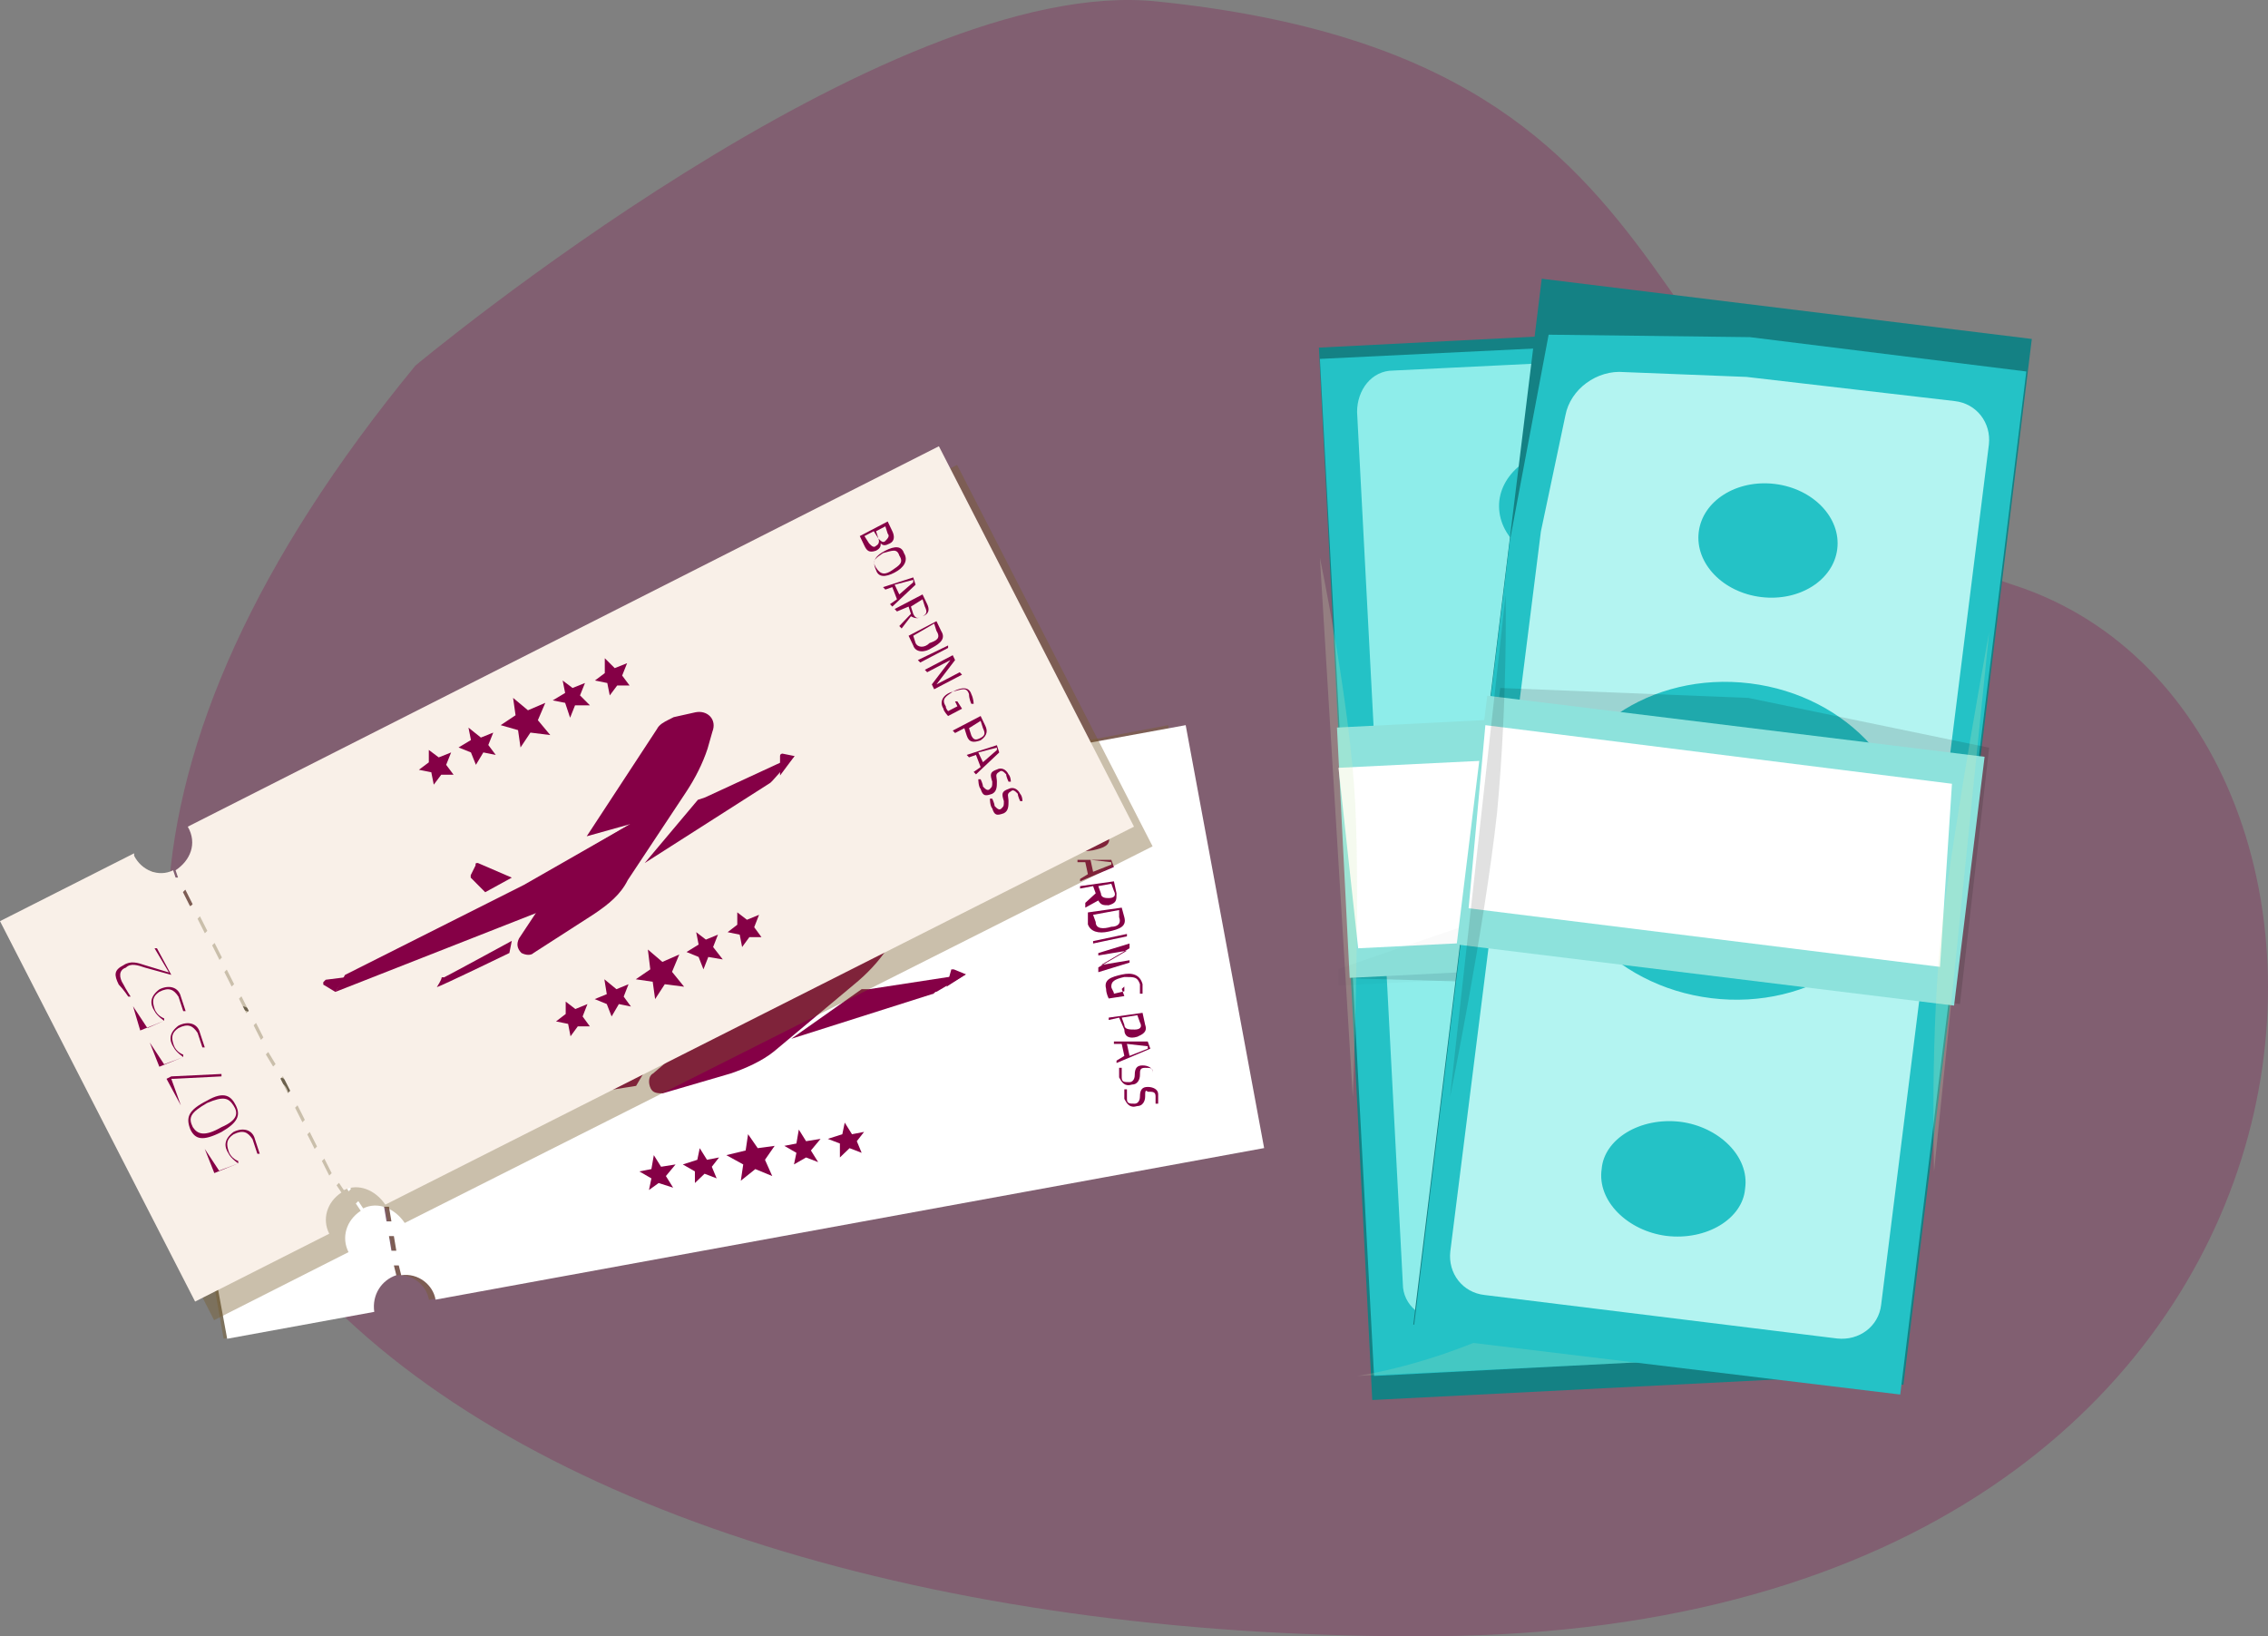 <?xml version="1.0" encoding="UTF-8"?>
<svg width="122px" height="88px" viewBox="0 0 122 88" version="1.1" xmlns="http://www.w3.org/2000/svg" xmlns:xlink="http://www.w3.org/1999/xlink">
    <rect x="0" y="0" width="122" height="88" fill="#808080" stroke="none"/>
    <title>C0C54383-23C6-4323-9E85-37EF9C8F1157</title>
    <g id="HOMEPAGE" stroke="none" stroke-width="1" fill="none" fill-rule="evenodd">
        <g id="Diabetes-V3" transform="translate(-589, -1380)" fill-rule="nonzero">
            <g id="travel" transform="translate(589, 1380)">
                <path d="M22.345,19.664 C22.345,19.664 47.7,-1.493 62.283,0.084 C94.206,3.369 85.929,24.132 108.394,31.49 C130.859,38.849 128.757,87.601 77.259,87.996 C25.761,88.39 -12.337,61.846 22.345,19.664 Z" id="Path" fill="#850046" opacity="0.26"></path>
                <polygon id="Path" fill="#1D3306" opacity="0.15" points="97.737 20 72 36.605 72 40.238 89.465 44 98 24.541"></polygon>
                <polygon id="Rectangle" fill="#148184" transform="translate(85.644, 46.321) rotate(-92.905) translate(-85.644, -46.321) " points="57.308 33.04 113.979 33.041 113.98 59.603 57.308 59.602"></polygon>
                <polygon id="Path" fill="#24C2C6" points="97.881 18 100 60.456 99.868 71.526 89.009 73.219 73.913 74 71 19.302"></polygon>
                <path d="M96.057,20.977 L98,60.262 L97.741,66.679 C97.741,68.119 96.575,69.429 95.15,69.56 L88.803,70.345 L77.663,71 C76.497,71 75.461,70.214 75.461,69.036 L73,22.155 C73,20.977 73.777,19.929 74.943,19.929 L93.725,19.012 C94.891,18.882 95.927,19.798 96.057,20.977 Z" id="Path" fill="#8EEDEA"></path>
                <g id="Group" opacity="0.81" transform="translate(75, 37)">
                    <path d="M0.919,9.257 C1.181,13.886 5.775,17.357 11.156,17.1 C16.538,16.843 20.869,12.857 20.606,8.357 C20.344,3.857 15.75,0.257 10.369,0.514 C4.856,0.771 0.656,4.757 0.919,9.257 Z" id="Path" fill="#819C61"></path>
                    <ellipse id="Oval" fill="#8BA868" transform="translate(10.759, 8.741) rotate(-2.904) translate(-10.759, -8.741) " cx="10.759" cy="8.741" rx="8.924" ry="7.457"></ellipse>
                </g>
                <g id="Group" opacity="0.81" transform="translate(83, 59)">
                    <path d="M0.029,3.78 C0.157,5.6 1.957,7 4.143,6.86 C6.329,6.72 8,5.18 7.871,3.36 C7.743,1.54 5.943,0.14 3.757,0.28 C1.571,0.42 -0.1,1.96 0.029,3.78 Z" id="Path" fill="#8BA868"></path>
                    <path d="M1.186,3.78 C1.186,5.04 2.6,6.02 4.143,6.02 C5.686,5.88 6.843,4.76 6.843,3.5 C6.843,2.24 5.429,1.26 3.886,1.26 C2.214,1.4 1.057,2.52 1.186,3.78 Z" id="Path" fill="#819C61"></path>
                </g>
                <g id="Group" transform="translate(80, 24)" fill="#24C2C6">
                    <path d="M0.643,3.4 C0.771,5.133 2.571,6.467 4.757,6.333 C6.943,6.2 8.614,4.733 8.486,3 C8.357,1.267 6.557,-0.067 4.371,0.067 C2.186,0.2 0.514,1.667 0.643,3.4 Z" id="Path"></path>
                    <path d="M1.671,3.4 C1.671,4.6 3.086,5.533 4.629,5.533 C6.171,5.4 7.329,4.333 7.329,3.133 C7.329,1.933 5.914,1 4.371,1 C2.829,1 1.671,2.067 1.671,3.4 Z" id="Path"></path>
                </g>
                <g id="Group" transform="translate(76, 22)" fill="#24C2C6">
                    <polygon id="Rectangle" transform="translate(2.996, 39.736) rotate(177.096) translate(-2.996, -39.736) " points="2.994 33.78 2.994 33.78 2.999 45.692 2.999 45.692"></polygon>
                    <polygon id="Rectangle" transform="translate(16.941, 5.314) rotate(177.095) translate(-16.941, -5.314) " points="16.939 1.013 16.939 1.013 16.942 9.616 16.942 9.616"></polygon>
                    <polygon id="Rectangle" transform="translate(1.694, 5.729) rotate(177.101) translate(-1.694, -5.729) " points="1.692 1.427 1.692 1.427 1.696 10.03 1.696 10.03"></polygon>
                    <polygon id="Rectangle" transform="translate(18.378, 43.847) rotate(177.099) translate(-18.378, -43.847) " points="18.378 42.788 18.378 42.788 18.379 44.905 18.379 44.905"></polygon>
                </g>
                <path d="M97.207,18 L100,72.698 L73,74 C73,74 92.552,71.395 94.414,53.163 C96.409,34.93 97.207,18 97.207,18 Z" id="Path" fill="#D3E8B9" opacity="0.18"></path>
                <polygon id="Path" fill="#000000" opacity="0.13" points="72.649 52.615 85.889 53 99 51.205 98.351 38 72 39.282"></polygon>
                <polygon id="Rectangle" fill="#8DE2DC" transform="translate(85.59, 45.184) rotate(177.095) translate(-85.59, -45.184) " points="72.244 38.444 98.937 38.443 98.937 51.924 72.244 51.924"></polygon>
                <polygon id="Path" fill="#FFFFFF" points="73.059 51 99 49.706 98.338 40 72 41.294"></polygon>
                <path d="M72.77,59 C72.77,59 73.179,48.902 72.906,43.335 C72.634,37.768 71,30 71,30 L72.77,59 Z" id="Path" fill="#D3E8B9" opacity="0.23"></path>
                <polygon id="Path" fill="#000000" opacity="0.02" points="98.601 43 72 52.114 72 53 84.901 52.367 85.567 52.367 99 51.608"></polygon>
                <path d="M100,57 C100,57 98.679,51.427 98.184,44.924 C97.689,38.422 98.349,29 98.349,29 L100,57 Z" id="Path" fill="#000000" opacity="0.12"></path>
                <polygon id="Rectangle" fill="#148184" transform="translate(92.66, 44.733) rotate(97.002) translate(-92.66, -44.733) " points="64.326 31.453 120.995 31.451 120.994 58.013 64.325 58.014"></polygon>
                <polygon id="Path" fill="#24C2C6" points="76 71.833 81.217 29.083 83.304 18 94.13 18.132 109 19.979 102.217 75"></polygon>
                <path d="M78.014,67.308 L82.887,28.587 L84.204,22.35 C84.467,20.921 85.916,19.881 87.364,20.011 L93.949,20.271 L105.142,21.57 C106.327,21.7 107.117,22.74 106.986,23.909 L101.191,70.167 C101.06,71.336 100.006,72.116 98.821,71.986 L79.858,69.647 C78.673,69.517 77.883,68.478 78.014,67.308 Z" id="Path" fill="#B3F4F1"></path>
                <g id="Group" transform="translate(82, 35)" fill="#24C2C6">
                    <ellipse id="Oval" transform="translate(11.094, 10.218) rotate(-82.998) translate(-11.094, -10.218) " cx="11.094" cy="10.218" rx="8.529" ry="9.71"></ellipse>
                    <path d="M19.8,11.333 C20.318,7.067 16.824,3.067 12.035,2.533 C7.247,1.867 2.847,4.933 2.329,9.2 C1.812,13.467 5.306,17.467 10.094,18 C15.012,18.533 19.282,15.6 19.8,11.333 Z" id="Path"></path>
                </g>
                <g id="Group" transform="translate(91, 25)" fill="#24C2C6">
                    <ellipse id="Oval" transform="translate(4.104, 4.069) rotate(-82.998) translate(-4.104, -4.069) " cx="4.104" cy="4.069" rx="3.064" ry="3.754"></ellipse>
                    <path d="M6.875,4.4 C7,3.2 5.875,2 4.375,1.867 C2.875,1.733 1.5,2.533 1.375,3.733 C1.25,4.933 2.375,6.133 3.875,6.267 C5.375,6.4 6.75,5.6 6.875,4.4 Z" id="Path"></path>
                </g>
                <g id="Group" transform="translate(86, 60)" fill="#24C2C6">
                    <path d="M7.871,3.933 C8.129,2.2 6.457,0.6 4.4,0.333 C2.214,0.067 0.286,1.267 0.157,2.867 C-0.1,4.6 1.571,6.2 3.629,6.467 C5.814,6.733 7.743,5.533 7.871,3.933 Z" id="Path"></path>
                    <path d="M6.843,3.8 C6.971,2.6 5.814,1.4 4.271,1.267 C2.729,1.133 1.314,1.933 1.186,3.133 C1.057,4.333 2.214,5.533 3.757,5.667 C5.3,5.8 6.714,5 6.843,3.8 Z" id="Path"></path>
                </g>
                <g id="Group" transform="translate(82, 22)" fill="#24C2C6">
                    <polygon id="Rectangle" transform="translate(20.187, 8.282) rotate(7.002) translate(-20.187, -8.282) " points="20.176 2.369 20.176 2.369 20.198 14.195 20.198 14.195"></polygon>
                    <polygon id="Rectangle" transform="translate(1.033, 39.485) rotate(7.002) translate(-1.033, -39.485) " points="1.025 35.214 1.025 35.214 1.041 43.755 1.041 43.755"></polygon>
                    <polygon id="Rectangle" transform="translate(15.595, 41.727) rotate(6.996) translate(-15.595, -41.727) " points="15.587 37.456 15.587 37.456 15.603 45.997 15.603 45.997"></polygon>
                    <polygon id="Rectangle" transform="translate(6.148, 1.575) rotate(7.002) translate(-6.148, -1.575) " points="6.146 0.524 6.146 0.524 6.15 2.626 6.15 2.626"></polygon>
                </g>
                <polygon id="Path" fill="#000000" opacity="0.13" points="107 40.213 94.047 37.535 80.701 37 79 50.654 105.43 54"></polygon>
                <polygon id="Rectangle" fill="#8DE2DC" transform="translate(92.557, 45.748) rotate(7.002) translate(-92.557, -45.748) " points="79.08 39.007 106.034 39.008 106.035 52.489 79.08 52.488"></polygon>
                <polygon id="Path" fill="#FFFFFF" points="105 42.152 79.901 39 79 48.848 104.356 52"></polygon>
                <path d="M107,34 C107,34 105.176,43.928 104.492,49.545 C103.809,55.162 104.036,63 104.036,63 L107,34 Z" id="Path" fill="#D3E8B9" opacity="0.23"></path>
                <path d="M80.991,32 C80.991,32 81.106,37.529 80.531,43.7 C79.84,50 78,59 78,59 L80.991,32 Z" id="Path" fill="#000000" opacity="0.12"></path>
                <path d="M19.046,47.25 C19.046,47.25 19.046,47.381 19.046,47.25 C19.176,48.167 18.656,49.083 17.877,49.214 L18.007,49.607 L17.747,49.607 L17.617,49.214 C16.707,49.345 15.927,48.69 15.797,47.905 C15.797,47.905 15.797,47.774 15.797,47.774 L8,49.214 L12.029,72 L19.826,70.56 C19.696,69.643 20.216,68.857 20.996,68.595 L20.866,68.071 L21.126,68.071 L21.256,68.595 C22.165,68.464 22.945,69.119 23.075,69.905 L67,61.786 L62.841,39 L19.046,47.25 Z M21.126,67.417 L20.866,67.417 L20.736,66.631 L20.996,66.631 L21.126,67.417 Z M20.866,65.714 L20.606,65.714 L20.476,64.929 L20.736,64.929 L20.866,65.714 Z M20.476,64.143 L20.216,64.143 L20.086,63.357 L20.346,63.357 L20.476,64.143 Z M20.216,62.571 L19.956,62.571 L19.826,61.786 L20.086,61.786 L20.216,62.571 Z M19.956,60.869 L19.696,60.869 L19.566,60.214 L19.826,60.214 L19.956,60.869 Z M19.696,59.298 L19.436,59.298 L19.306,58.512 L19.566,58.512 L19.696,59.298 Z M19.306,57.726 L19.046,57.726 L18.916,56.94 L19.176,56.94 L19.306,57.726 Z M19.046,56.155 L18.786,56.155 L18.656,55.369 L18.916,55.369 L19.046,56.155 Z M18.786,54.452 L18.526,54.452 L18.396,53.667 L18.656,53.667 L18.786,54.452 Z M18.526,52.881 L18.267,52.881 L18.137,52.095 L18.396,52.095 L18.526,52.881 Z M18.137,51.31 L17.877,51.31 L17.747,50.524 L18.007,50.524 L18.137,51.31 Z" id="Shape" fill="#785B28" opacity="0.39"></path>
                <path d="M19.209,47.151 C19.209,47.151 19.209,47.283 19.209,47.151 C19.341,48.072 18.813,48.992 18.022,49.124 L18.154,49.518 L17.89,49.518 L17.758,49.124 C16.835,49.255 16.044,48.598 15.912,47.809 C15.912,47.809 15.912,47.677 15.912,47.677 L8,49.124 L12.22,72 L20.132,70.554 C20,69.633 20.527,68.845 21.319,68.582 L21.187,68.056 L21.451,68.056 L21.582,68.582 C22.505,68.45 23.297,69.108 23.429,69.896 L68,61.745 L63.78,39 L19.209,47.151 Z M21.319,67.267 L21.055,67.267 L20.923,66.478 L21.187,66.478 L21.319,67.267 Z M21.055,65.689 L20.791,65.689 L20.659,64.9 L20.923,64.9 L21.055,65.689 Z M20.659,64.112 L20.396,64.112 L20.264,63.323 L20.527,63.323 L20.659,64.112 Z M20.396,62.534 L20.132,62.534 L20.132,61.745 L20.396,61.745 L20.396,62.534 Z M20.132,60.825 L19.868,60.825 L19.736,60.036 L20,60.036 L20.132,60.825 Z M19.868,59.247 L19.604,59.247 L19.473,58.458 L19.736,58.458 L19.868,59.247 Z M19.473,57.669 L19.209,57.669 L19.077,56.88 L19.341,56.88 L19.473,57.669 Z M19.209,55.96 L18.945,55.96 L18.813,55.171 L19.077,55.171 L19.209,55.96 Z M18.945,54.382 L18.681,54.382 L18.549,53.594 L18.813,53.594 L18.945,54.382 Z M18.681,52.805 L18.418,52.805 L18.286,52.016 L18.549,52.016 L18.681,52.805 Z M18.286,51.227 L18.022,51.227 L17.89,50.438 L18.154,50.438 L18.286,51.227 Z" id="Shape" fill="#FFFFFF"></path>
                <g id="Group" transform="translate(32, 46)" fill="#FB8044">
                    <polygon id="Path" points="6.11 0.625 6.63 1.375 7.54 1.25 7.02 2 7.41 2.875 6.5 2.5 5.72 3.125 5.85 2.25 4.94 1.75 5.85 1.5"></polygon>
                    <polygon id="Path" points="3.51 1.375 3.77 2 4.55 1.875 4.03 2.375 4.42 3 3.77 2.75 3.25 3.25 3.25 2.625 2.6 2.25 3.25 2"></polygon>
                    <polygon id="Path" points="1.04 1.875 1.43 2.375 2.21 2.25 1.69 2.875 1.95 3.5 1.3 3.25 0.78 3.625 0.78 3 0.26 2.625 0.91 2.5"></polygon>
                    <polygon id="Path" points="8.84 0.375 9.23 1 10.01 0.875 9.49 1.5 9.75 2.125 9.1 1.875 8.58 2.25 8.71 1.625 8.06 1.25 8.71 1.125"></polygon>
                    <polygon id="Path" points="11.31 0 11.7 0.625 12.35 0.5 11.96 1 12.22 1.625 11.57 1.375 11.05 1.875 11.05 1.125 10.4 0.875 11.05 0.625"></polygon>
                </g>
                <g id="Group" transform="translate(34, 60)" fill="#850046">
                    <polygon id="Path" points="6.24 1 6.76 1.75 7.67 1.625 7.15 2.375 7.54 3.25 6.63 2.875 5.85 3.5 5.98 2.625 5.07 2.125 6.11 1.875"></polygon>
                    <polygon id="Path" points="3.64 1.75 4.03 2.375 4.68 2.25 4.29 2.75 4.55 3.375 3.9 3.125 3.38 3.625 3.38 3 2.73 2.625 3.51 2.375"></polygon>
                    <polygon id="Path" points="1.17 2.125 1.56 2.75 2.34 2.625 1.82 3.25 2.21 3.875 1.43 3.625 0.91 4 1.04 3.375 0.39 3 1.04 2.875"></polygon>
                    <polygon id="Path" points="8.97 0.75 9.36 1.375 10.14 1.25 9.62 1.875 10.01 2.5 9.36 2.25 8.71 2.625 8.84 2 8.19 1.625 8.84 1.5"></polygon>
                    <polygon id="Path" points="11.44 0.375 11.83 1 12.48 0.875 12.09 1.375 12.35 2 11.7 1.75 11.18 2.25 11.18 1.5 10.53 1.25 11.31 1"></polygon>
                </g>
                <g id="Group" transform="translate(12, 53)" fill="#666666">
                    <path d="M2.125,11.582 L2.25,11.582 L2.5,12.855 L3.5,12.727 C3.5,12.727 3.25,12.473 3.125,12.091 C3,11.582 3.125,11.2 3.75,11.2 C4.375,11.073 4.625,11.327 4.75,11.836 C4.875,12.218 4.75,12.727 4.75,12.727 L4.625,12.727 C4.625,12.727 4.625,12.218 4.625,11.964 C4.5,11.582 4.25,11.327 3.75,11.455 C3.25,11.582 3.25,11.836 3.25,12.218 C3.375,12.6 3.625,12.855 3.625,12.855 L3.625,12.982 L2.375,13.109 L2.125,11.582 Z" id="Path"></path>
                    <path d="M3,9.164 C4,9.036 4.25,9.291 4.375,9.8 C4.5,10.309 4.25,10.691 3.25,10.945 C2.125,11.2 1.875,10.818 1.75,10.309 C1.625,9.673 1.875,9.418 3,9.164 Z M3.25,10.818 C4.125,10.691 4.375,10.309 4.25,9.927 C4.125,9.418 3.875,9.291 3,9.418 C2,9.545 1.75,9.927 1.875,10.436 C2,10.818 2.25,10.945 3.25,10.818 Z" id="Shape"></path>
                    <polygon id="Path" points="1.625 9.036 1.375 7.509 1.625 7.509 4.125 8.145 4.125 8.273 1.625 7.636 1.5 7.636 1.75 9.036"></polygon>
                    <path d="M1,5.345 L1.125,5.345 L1.375,6.618 L2.375,6.491 C2.375,6.491 2.125,6.236 2,5.855 C1.875,5.345 2,4.964 2.625,4.964 C3.25,4.836 3.5,5.091 3.625,5.6 C3.75,5.982 3.625,6.491 3.625,6.491 L3.5,6.491 C3.5,6.491 3.5,5.982 3.5,5.727 C3.375,5.345 3.125,5.091 2.625,5.218 C2.125,5.345 2.125,5.6 2.125,5.982 C2.25,6.364 2.5,6.618 2.5,6.618 L2.5,6.745 L1.25,6.873 L1,5.345 Z" id="Path"></path>
                    <path d="M0.625,3.309 L0.75,3.309 L1,4.582 L2,4.455 C2,4.455 1.75,4.2 1.625,3.818 C1.5,3.309 1.625,2.927 2.25,2.927 C2.875,2.8 3.125,3.055 3.25,3.564 C3.375,3.945 3.25,4.455 3.25,4.455 L3.125,4.455 C3.125,4.455 3.125,3.945 3.125,3.691 C3,3.309 2.75,3.055 2.25,3.182 C1.75,3.309 1.75,3.564 1.75,3.945 C1.875,4.327 2.125,4.582 2.125,4.582 L2.125,4.709 L0.875,4.836 L0.625,3.309 Z" id="Path"></path>
                    <path d="M3,2.418 L2.875,2.418 L1.75,1.655 C1.375,1.4 1.125,1.273 0.75,1.273 C0.375,1.4 0.25,1.655 0.375,2.036 C0.375,2.291 0.625,2.8 0.625,2.8 L0.5,2.8 C0.5,2.8 0.375,2.418 0.25,2.036 C0.125,1.527 0.25,1.145 0.75,1.145 C1.125,1.018 1.5,1.273 1.75,1.527 L2.75,2.291 L2.5,0.764 L2.625,0.764 L3,2.418 Z" id="Path"></path>
                </g>
                <g id="Group" transform="translate(24, 48)" fill="#850046">
                    <path d="M0.696,9.6 L0.174,9.067 C0.174,9.067 0.174,9.067 0.174,8.933 L0.304,8.8 C0.304,8.8 0.304,8.8 0.304,8.8 L1.348,8.933 L0.696,9.6" id="Path"></path>
                    <path d="M27.957,4.4 L27.304,4.133 C27.304,4.133 27.174,4.133 27.174,4.133 L26.913,5.067 L27.957,4.4 C28.087,4.533 28.087,4.533 27.957,4.4 Z" id="Path"></path>
                    <path d="M23.522,0.667 L22.348,0.667 L22.087,0.667 C21.826,0.667 21.435,0.8 21.304,0.933 L16.087,5.467 L18.565,5.6 L15.043,6.4 L11.13,9.733 C10.87,9.867 10.87,10.267 11,10.533 C11.13,10.8 11.391,10.8 11.652,10.8 L15.304,9.733 C16.087,9.467 17,9.067 17.652,8.533 L21.957,4.933 C22.609,4.4 23.261,3.733 23.783,2.933 L24.304,2.133 C24.565,1.333 24.174,0.667 23.522,0.667 Z" id="Path"></path>
                    <polygon id="Path" points="18.435 5.467 12.174 7.067 1.348 8.933 0.696 9.6 15.304 8.4"></polygon>
                    <path d="M22.348,5.2 L22.739,5.2 L27.957,4.4 C27.957,4.4 27.957,4.4 27.957,4.4 L26.391,5.333 C26.261,5.333 26.261,5.467 26.13,5.467 L18.565,7.867 L22.348,5.2 Z" id="Path"></path>
                    <path d="M10.609,9.733 C10.609,9.733 7.087,10.533 6.565,10.667 C6.565,10.667 6.565,10.667 6.435,10.667 C6.304,10.8 5.783,11.067 5.913,11.067 C6.043,11.067 10.217,10.4 10.217,10.4 L10.609,9.733 Z" id="Path"></path>
                    <path d="M11.652,6.533 L10.087,5.2 C10.087,5.2 9.957,5.2 9.826,5.2 L9.435,5.6 C9.435,5.6 9.435,5.733 9.435,5.733 L9.957,6.667 L11.652,6.533 Z" id="Path"></path>
                </g>
                <g id="Group" transform="translate(57, 43)" fill="#850046">
                    <path d="M2.22,0.543 C2.22,0.8 2.22,1.057 1.8,1.057 C1.52,1.057 1.38,1.057 1.38,0.929 C1.38,1.057 1.24,1.186 0.96,1.314 C0.54,1.443 0.4,1.186 0.4,0.929 L0.26,0.286 L2.08,0.029 L2.22,0.543 Z M1.24,0.286 L0.54,0.414 L0.68,0.8 C0.68,1.057 0.82,1.057 1.1,1.057 C1.38,1.057 1.38,0.8 1.38,0.671 L1.24,0.286 Z M1.94,0.157 L1.38,0.286 L1.52,0.671 C1.52,0.929 1.66,0.929 1.94,0.929 C2.08,0.929 2.22,0.8 2.22,0.543 L1.94,0.157 Z" id="Shape"></path>
                    <path d="M1.52,1.443 C2.08,1.314 2.5,1.443 2.64,1.957 C2.78,2.471 2.36,2.6 1.8,2.729 C1.1,2.857 0.82,2.729 0.68,2.214 C0.54,1.7 0.82,1.571 1.52,1.443 Z M1.66,2.471 C2.08,2.343 2.36,2.214 2.36,1.829 C2.36,1.571 2.08,1.571 1.52,1.571 C0.96,1.7 0.82,1.829 0.82,2.086 C0.96,2.6 1.24,2.6 1.66,2.471 Z" id="Shape"></path>
                    <path d="M2.78,3.243 L2.92,3.629 L1.1,4.4 L1.1,4.271 L1.52,4.014 L1.38,3.371 L0.96,3.371 L0.96,3.243 L2.78,3.243 Z M1.66,3.243 L1.8,3.886 L2.78,3.5 L2.78,3.371 L1.66,3.243 Z" id="Shape"></path>
                    <path d="M1.94,5.043 L1.8,4.657 L1.1,4.786 L1.1,4.657 L2.92,4.4 L3.06,5.043 C3.06,5.429 3.06,5.557 2.64,5.686 C2.36,5.686 2.22,5.686 2.08,5.429 L1.38,5.814 L1.38,5.557 L1.94,5.043 L1.94,5.043 Z M2.92,4.914 L2.78,4.529 L2.08,4.657 L2.22,5.043 C2.22,5.3 2.5,5.3 2.64,5.3 C2.92,5.3 3.06,5.171 2.92,4.914 Z" id="Shape"></path>
                    <path d="M1.52,6.071 L3.34,5.814 L3.48,6.329 C3.62,6.843 3.2,6.971 2.64,7.1 C2.08,7.229 1.66,7.1 1.52,6.714 L1.52,6.071 Z M3.2,6.329 L3.2,5.943 L1.8,6.2 L1.94,6.586 C1.94,6.971 2.36,6.971 2.78,6.843 C3.06,6.843 3.34,6.714 3.2,6.329 Z" id="Shape"></path>
                    <polygon id="Path" points="3.62 7.229 3.62 7.357 1.8 7.743 1.8 7.614"></polygon>
                    <polygon id="Path" points="3.76 7.743 3.76 8 2.22 8.9 2.22 8.9 3.76 8.643 3.76 8.771 2.08 9.286 2.08 9.029 3.62 8.129 3.62 8.129 2.08 8.386 2.08 8.257"></polygon>
                    <path d="M3.34,10.186 L3.48,10.571 L2.64,10.7 C2.64,10.7 2.5,10.443 2.5,10.186 C2.36,9.671 2.78,9.543 3.34,9.414 C3.9,9.286 4.32,9.414 4.46,9.929 C4.46,10.186 4.46,10.443 4.46,10.443 L4.32,10.443 C4.32,10.443 4.32,10.186 4.32,9.929 C4.18,9.543 4.04,9.543 3.48,9.543 C2.92,9.671 2.78,9.8 2.78,10.057 C2.78,10.186 2.92,10.314 2.92,10.443 L3.48,10.314 L3.48,10.057 L3.34,10.186 Z" id="Path"></path>
                    <path d="M3.2,11.729 L2.64,11.857 L2.64,11.729 L4.46,11.471 L4.6,12.114 C4.74,12.5 4.46,12.629 4.18,12.757 C3.76,12.886 3.48,12.757 3.48,12.371 L3.2,11.729 Z M3.48,12.114 C3.48,12.371 3.76,12.371 4.04,12.371 C4.32,12.371 4.46,12.243 4.32,11.986 L4.18,11.6 L3.34,11.729 L3.48,12.114 Z" id="Shape"></path>
                    <path d="M4.74,13.014 L4.88,13.4 L3.06,14.171 L3.06,14.043 L3.48,13.786 L3.34,13.143 L2.92,13.143 L2.92,13.014 L4.74,13.014 Z M3.62,13.143 L3.76,13.786 L4.74,13.4 L4.74,13.271 L3.62,13.143 Z" id="Shape"></path>
                    <path d="M5.02,15.071 C5.02,15.071 5.02,14.814 5.02,14.686 C5.02,14.429 4.88,14.429 4.6,14.429 C4.32,14.429 4.32,14.557 4.32,14.814 C4.32,15.071 4.18,15.329 3.9,15.329 C3.48,15.457 3.34,15.2 3.2,14.943 C3.2,14.814 3.2,14.429 3.2,14.429 L3.34,14.429 C3.34,14.429 3.34,14.686 3.34,14.943 C3.34,15.2 3.48,15.2 3.76,15.2 C3.9,15.2 4.04,15.071 4.04,14.814 C4.04,14.429 4.18,14.3 4.46,14.3 C4.74,14.3 5.02,14.429 5.02,14.686 C5.02,14.814 5.02,15.2 5.02,15.2 L5.02,15.071 Z" id="Path"></path>
                    <path d="M5.16,16.357 C5.16,16.357 5.16,16.1 5.16,15.971 C5.16,15.714 5.02,15.714 4.74,15.714 C4.6,15.586 4.6,15.714 4.6,15.971 C4.6,16.229 4.46,16.486 4.18,16.486 C3.76,16.614 3.62,16.357 3.48,16.1 C3.48,15.971 3.48,15.586 3.48,15.586 L3.62,15.586 C3.62,15.586 3.62,15.843 3.62,16.1 C3.62,16.357 3.76,16.357 4.04,16.357 C4.18,16.357 4.32,16.229 4.32,15.971 C4.32,15.586 4.46,15.457 4.74,15.457 C5.02,15.457 5.3,15.586 5.3,15.843 C5.3,15.971 5.3,16.357 5.3,16.357 L5.16,16.357 Z" id="Path"></path>
                </g>
                <path d="M11.123,45.256 C11.123,45.386 11.254,45.386 11.123,45.256 C11.649,46.17 11.254,47.085 10.466,47.608 L10.597,48 L10.466,48.131 L10.334,47.739 C9.545,48.131 8.625,47.739 8.231,46.955 C8.231,46.955 8.231,46.824 8.231,46.824 L1,50.483 L11.517,71 L18.748,67.341 C18.353,66.557 18.616,65.642 19.405,65.119 L19.142,64.727 L19.274,64.597 L19.537,64.989 C20.325,64.597 21.246,64.989 21.772,65.773 L62,45.517 L51.483,25 L11.123,45.256 Z M18.879,63.943 L18.748,64.074 L18.353,63.29 L18.485,63.159 L18.879,63.943 Z M18.222,62.506 L18.091,62.636 L17.696,61.852 L17.828,61.722 L18.222,62.506 Z M17.433,61.068 L17.302,61.068 L16.907,60.284 L17.039,60.153 L17.433,61.068 Z M16.644,59.631 L16.513,59.761 L16.119,58.977 L16.25,58.847 L16.644,59.631 Z M15.987,58.062 L15.856,58.193 L15.461,57.409 L15.593,57.278 L15.987,58.062 Z M15.198,56.625 L15.067,56.756 L14.672,56.102 L14.804,55.972 L15.198,56.625 Z M14.409,55.188 L14.278,55.318 L13.884,54.534 L14.015,54.403 L14.409,55.188 Z M13.752,53.75 L13.621,53.881 L13.226,53.097 L13.358,52.966 L13.752,53.75 Z M12.963,52.312 L12.832,52.443 L12.438,51.659 L12.569,51.528 L12.963,52.312 Z M12.175,50.875 L12.043,51.006 L11.649,50.222 L11.78,50.091 L12.175,50.875 Z M11.517,49.438 L11.386,49.568 L10.991,48.784 L11.123,48.653 L11.517,49.438 Z" id="Shape" fill="#785B28" opacity="0.39"></path>
                <path d="M10.101,44.459 C10.101,44.589 10.101,44.589 10.101,44.459 C10.626,45.371 10.232,46.283 9.445,46.805 L9.576,47.195 L9.445,47.195 L9.314,46.805 C8.527,47.195 7.609,46.805 7.215,46.023 C7.215,46.023 7.215,45.892 7.215,45.892 L0,49.541 L10.495,70 L17.71,66.351 C17.316,65.569 17.578,64.657 18.366,64.136 L18.103,63.745 L18.234,63.615 L18.497,64.006 C19.284,63.615 20.202,64.006 20.727,64.788 L61,44.459 L50.505,24 L10.101,44.459 Z M17.841,63.093 L17.71,63.224 L17.316,62.442 L17.447,62.312 L17.841,63.093 Z M17.054,61.66 L16.923,61.79 L16.529,61.008 L16.66,60.878 L17.054,61.66 Z M16.398,60.227 L16.267,60.357 L15.873,59.575 L16.004,59.445 L16.398,60.227 Z M15.611,58.663 L15.48,58.793 L15.086,58.011 L15.217,57.881 L15.611,58.663 Z M14.824,57.229 L14.692,57.36 L14.299,56.708 L14.43,56.578 L14.824,57.229 Z M14.168,55.796 L14.037,55.926 L13.643,55.144 L13.774,55.014 L14.168,55.796 Z M13.381,54.363 L13.249,54.493 L12.856,53.711 L12.987,53.581 L13.381,54.363 Z M12.594,52.929 L12.462,53.059 L12.069,52.278 L12.2,52.147 L12.594,52.929 Z M11.938,51.496 L11.806,51.626 L11.413,50.844 L11.544,50.714 L11.938,51.496 Z M11.151,50.062 L11.019,50.193 L10.626,49.411 L10.757,49.28 L11.151,50.062 Z M10.363,48.629 L10.232,48.759 L9.839,47.977 L9.97,47.847 L10.363,48.629 Z" id="Shape" fill="#F9F0E8"></path>
                <g id="Group" transform="translate(22, 35)" fill="#850046">
                    <polygon id="Path" points="5.6 2.533 6.4 3.2 7.333 2.8 6.933 3.733 7.6 4.533 6.533 4.4 6 5.2 5.867 4.267 4.933 4 5.733 3.467"></polygon>
                    <polygon id="Path" points="3.2 4.133 3.867 4.667 4.533 4.4 4.267 5.067 4.667 5.6 4 5.467 3.6 6.133 3.333 5.467 2.667 5.2 3.333 4.8"></polygon>
                    <polygon id="Path" points="1.067 5.333 1.6 5.733 2.267 5.467 2 6.133 2.4 6.667 1.733 6.667 1.333 7.2 1.2 6.533 0.533 6.4 1.067 6"></polygon>
                    <polygon id="Path" points="8.267 1.6 8.8 2 9.467 1.733 9.2 2.4 9.733 2.933 8.933 2.933 8.667 3.6 8.4 2.8 7.733 2.667 8.4 2.267"></polygon>
                    <polygon id="Path" points="10.533 0.4 11.067 0.933 11.733 0.667 11.467 1.333 11.867 1.867 11.2 1.867 10.8 2.4 10.667 1.733 10 1.6 10.533 1.2"></polygon>
                </g>
                <g id="Group" transform="translate(29, 49)" fill="#850046">
                    <polygon id="Path" points="5.85 2.067 6.63 2.733 7.54 2.333 7.15 3.267 7.8 4.067 6.76 3.933 6.24 4.733 6.11 3.8 5.2 3.667 5.98 3.133"></polygon>
                    <polygon id="Path" points="3.51 3.667 4.16 4.2 4.81 3.933 4.55 4.6 4.94 5.133 4.29 5 3.9 5.667 3.64 5 2.99 4.733 3.64 4.467"></polygon>
                    <polygon id="Path" points="1.43 4.867 1.95 5.267 2.6 5 2.34 5.667 2.73 6.2 2.08 6.2 1.69 6.733 1.56 6.067 0.91 5.933 1.43 5.533"></polygon>
                    <polygon id="Path" points="8.45 1.133 8.97 1.533 9.62 1.267 9.36 1.933 9.88 2.6 9.1 2.467 8.84 3.133 8.58 2.467 7.93 2.2 8.58 1.8"></polygon>
                    <polygon id="Path" points="10.66 0.067 11.18 0.467 11.83 0.2 11.57 0.867 11.96 1.4 11.31 1.4 10.92 1.933 10.79 1.267 10.14 1.133 10.66 0.733"></polygon>
                </g>
                <g id="Group" transform="translate(6, 51)" fill="#850046">
                    <path d="M5.014,10.79 L5.014,10.79 L5.786,11.96 L6.814,11.57 C6.814,11.57 6.429,11.31 6.3,11.05 C6.043,10.66 6.043,10.27 6.557,9.88 C7.071,9.62 7.586,9.75 7.714,10.27 C7.843,10.66 7.971,11.05 7.971,11.05 L7.843,11.05 C7.843,11.05 7.714,10.66 7.586,10.27 C7.329,9.88 7.071,9.75 6.557,10.01 C6.171,10.27 6.171,10.53 6.3,10.92 C6.429,11.31 6.814,11.44 6.814,11.44 L6.814,11.57 L5.529,12.09 L5.014,10.79 Z" id="Path"></path>
                    <path d="M5.143,8.19 C6.043,7.67 6.429,7.93 6.686,8.45 C6.943,8.97 6.814,9.36 5.914,9.88 C4.886,10.4 4.5,10.27 4.243,9.75 C3.986,9.1 4.114,8.71 5.143,8.19 Z M5.914,9.62 C6.814,9.23 6.814,8.84 6.557,8.45 C6.3,8.06 6.043,7.93 5.143,8.32 C4.243,8.84 4.114,9.1 4.371,9.62 C4.629,10.01 5.014,10.14 5.914,9.62 Z" id="Shape"></path>
                    <polygon id="Path" points="3.729 8.45 2.957 7.02 3.214 6.89 5.914 6.76 5.914 6.89 3.343 7.02 3.214 7.02"></polygon>
                    <path d="M2.057,5.07 L2.057,5.07 L2.829,6.24 L3.857,5.85 C3.857,5.85 3.471,5.59 3.343,5.33 C3.086,4.94 3.086,4.55 3.6,4.16 C4.114,3.9 4.629,4.03 4.757,4.55 C4.886,4.94 5.014,5.33 5.014,5.33 L4.886,5.33 C4.886,5.33 4.757,4.94 4.629,4.55 C4.371,4.16 4.114,4.03 3.6,4.29 C3.214,4.55 3.214,4.81 3.343,5.2 C3.471,5.59 3.857,5.72 3.857,5.72 L3.857,5.85 L2.571,6.37 L2.057,5.07 Z" id="Path"></path>
                    <path d="M1.157,3.12 L1.157,3.12 L1.929,4.29 L2.829,3.9 C2.829,3.9 2.443,3.64 2.314,3.38 C2.057,2.99 2.057,2.6 2.571,2.21 C3.086,1.95 3.6,2.08 3.729,2.6 C3.857,2.99 3.986,3.38 3.986,3.38 L3.857,3.38 C3.857,3.38 3.729,2.99 3.6,2.6 C3.343,2.21 3.086,2.08 2.571,2.34 C2.186,2.6 2.186,2.86 2.314,3.25 C2.443,3.64 2.829,3.77 2.829,3.77 L2.829,3.9 L1.543,4.42 L1.157,3.12 Z" id="Path"></path>
                    <path d="M3.214,1.43 L3.214,1.43 L1.8,1.04 C1.414,0.91 1.029,0.78 0.771,1.04 C0.386,1.17 0.386,1.56 0.643,1.95 C0.771,2.21 1.029,2.6 1.029,2.6 L0.9,2.6 C0.9,2.6 0.643,2.21 0.386,1.95 C0.129,1.43 0.129,1.17 0.643,0.91 C1.029,0.65 1.414,0.78 1.8,0.91 L3.086,1.3 L2.314,0 L2.443,0 L3.214,1.43 Z" id="Path"></path>
                </g>
                <g id="Group" transform="translate(17, 38)" fill="#850046">
                    <path d="M1.04,15.346 L0.39,14.954 C0.39,14.954 0.39,14.954 0.39,14.823 L0.52,14.692 C0.52,14.692 0.52,14.692 0.52,14.692 L1.56,14.562 L1.04,15.346" id="Path"></path>
                    <path d="M25.74,2.662 L25.09,2.531 C25.09,2.531 24.96,2.531 24.96,2.662 L24.96,3.708 L25.74,2.662 C25.74,2.662 25.74,2.662 25.74,2.662 Z" id="Path"></path>
                    <path d="M20.41,0.308 L19.24,0.569 L18.98,0.7 C18.72,0.831 18.46,0.962 18.33,1.223 L14.56,6.977 L16.9,6.323 L13.78,8.154 L10.92,12.469 C10.79,12.731 10.79,12.992 11.05,13.254 C11.31,13.385 11.57,13.385 11.7,13.254 L14.95,11.162 C15.73,10.638 16.38,10.115 16.77,9.331 L19.89,4.623 C20.41,3.838 20.8,3.054 21.06,2.269 L21.32,1.354 C21.58,0.7 21.06,0.177 20.41,0.308 Z" id="Path"></path>
                    <polygon id="Path" points="16.9 6.323 11.18 9.592 1.56 14.431 1.04 15.346 14.69 9.985"></polygon>
                    <path d="M20.54,5.015 L20.93,4.885 L25.74,2.662 C25.74,2.662 25.74,2.662 25.74,2.662 L24.57,3.969 C24.57,3.969 24.44,4.1 24.44,4.1 L17.68,8.415 L20.54,5.015 Z" id="Path"></path>
                    <path d="M10.53,12.6 C10.53,12.6 7.41,14.3 6.89,14.562 C6.89,14.562 6.89,14.562 6.76,14.562 C6.76,14.692 6.5,15.085 6.5,15.085 C6.63,15.085 10.4,13.254 10.4,13.254 L10.53,12.6 Z" id="Path"></path>
                    <path d="M10.53,9.2 L8.71,8.415 C8.58,8.415 8.58,8.415 8.58,8.546 L8.32,9.069 C8.32,9.069 8.32,9.2 8.32,9.2 L9.1,9.985 L10.53,9.2 Z" id="Path"></path>
                </g>
                <g id="Group" transform="translate(46, 28)" fill="#850046">
                    <path d="M2,0.569 C2.125,0.831 2.125,1.092 1.875,1.223 C1.625,1.354 1.5,1.354 1.375,1.223 C1.375,1.354 1.375,1.485 1.125,1.615 C0.75,1.746 0.625,1.615 0.5,1.354 L0.25,0.831 L1.75,0.046 L2,0.569 Z M1,0.569 L0.5,0.831 L0.75,1.223 C0.875,1.354 1,1.485 1.125,1.354 C1.375,1.223 1.25,0.962 1.25,0.962 L1,0.569 Z M1.625,0.308 L1.125,0.569 L1.25,0.962 C1.375,1.092 1.5,1.223 1.625,1.092 C1.75,0.962 1.875,0.831 1.75,0.7 L1.625,0.308 Z" id="Shape"></path>
                    <path d="M1.625,1.615 C2.125,1.354 2.5,1.354 2.625,1.746 C2.875,2.138 2.625,2.531 2.125,2.792 C1.625,3.054 1.25,3.054 1.125,2.662 C0.875,2.138 1.125,1.877 1.625,1.615 Z M2,2.662 C2.375,2.4 2.625,2.269 2.375,1.877 C2.25,1.485 2,1.615 1.5,1.746 C1.125,2.008 0.875,2.138 1.125,2.531 C1.375,2.923 1.625,2.923 2,2.662 Z" id="Shape"></path>
                    <path d="M3.125,3.054 L3.25,3.446 L2,4.623 L1.875,4.492 L2.25,4.231 L2,3.577 L1.625,3.708 L1.5,3.577 L3.125,3.054 Z M2.125,3.446 L2.375,3.969 L3.125,3.315 L3.125,3.185 L2.125,3.446 Z" id="Shape"></path>
                    <path d="M3,5.015 L2.875,4.623 L2.25,4.885 L2.125,4.754 L3.625,3.969 L3.875,4.492 C4,4.754 4,5.015 3.625,5.146 C3.375,5.277 3.25,5.277 3,5.146 L2.5,5.8 L2.375,5.669 L3,5.015 L3,5.015 Z M3.75,4.623 L3.625,4.231 L3,4.623 L3.125,5.015 C3.25,5.277 3.375,5.277 3.625,5.146 C3.875,5.015 3.875,4.885 3.75,4.623 Z" id="Shape"></path>
                    <path d="M2.875,6.192 L4.375,5.408 L4.625,5.931 C4.875,6.323 4.625,6.585 4.125,6.846 C3.75,7.108 3.25,7.108 3.125,6.715 L2.875,6.192 Z M4.375,5.931 L4.25,5.538 L3.125,6.192 L3.25,6.585 C3.375,6.846 3.75,6.846 4,6.585 C4.375,6.454 4.625,6.323 4.375,5.931 Z" id="Shape"></path>
                    <polygon id="Path" points="5 6.715 5 6.846 3.5 7.631 3.375 7.5"></polygon>
                    <polygon id="Path" points="5.25 7.238 5.375 7.5 4.375 8.808 4.375 8.808 5.625 8.154 5.75 8.285 4.25 9.069 4.125 8.808 5.125 7.5 5.125 7.5 3.875 8.154 3.75 8.023"></polygon>
                    <path d="M5.5,9.723 L5.75,10.115 L5,10.508 C5,10.508 4.75,10.246 4.75,10.115 C4.5,9.723 4.75,9.331 5.25,9.2 C5.75,8.938 6.125,8.938 6.25,9.331 C6.375,9.592 6.375,9.854 6.375,9.854 L6.25,9.854 C6.25,9.854 6.125,9.592 6.125,9.331 C6,8.938 5.75,9.069 5.25,9.2 C4.875,9.462 4.625,9.592 4.875,9.985 C4.875,10.115 5,10.246 5,10.246 L5.5,9.985 L5.375,9.723 L5.5,9.723 Z" id="Path"></path>
                    <path d="M5.875,11.162 L5.375,11.423 L5.25,11.292 L6.75,10.508 L7,11.031 C7.125,11.292 7.125,11.554 6.75,11.815 C6.375,11.946 6.125,11.946 6,11.554 L5.875,11.162 Z M6.25,11.554 C6.375,11.815 6.5,11.815 6.75,11.685 C7,11.554 7,11.423 6.875,11.162 L6.75,10.769 L6.125,11.162 L6.25,11.554 Z" id="Shape"></path>
                    <path d="M7.625,12.077 L7.75,12.469 L6.5,13.646 L6.375,13.515 L6.75,13.254 L6.5,12.6 L6.125,12.731 L6,12.6 L7.625,12.077 Z M6.625,12.469 L6.875,12.992 L7.625,12.338 L7.625,12.208 L6.625,12.469 Z" id="Shape"></path>
                    <path d="M8.25,14.038 C8.25,14.038 8.125,13.777 8.125,13.646 C8,13.515 7.875,13.385 7.75,13.515 C7.5,13.646 7.625,13.777 7.625,14.038 C7.625,14.3 7.625,14.562 7.375,14.692 C7,14.823 6.875,14.823 6.75,14.431 C6.625,14.3 6.625,13.908 6.625,13.908 L6.75,13.908 C6.75,13.908 6.875,14.169 6.875,14.3 C7,14.431 7.125,14.562 7.25,14.431 C7.375,14.3 7.375,14.3 7.375,14.038 C7.25,13.646 7.25,13.515 7.625,13.385 C7.875,13.254 8.125,13.385 8.25,13.646 C8.375,13.777 8.375,14.038 8.375,14.038 L8.25,14.038 Z" id="Path"></path>
                    <path d="M8.875,15.085 C8.875,15.085 8.75,14.823 8.75,14.692 C8.625,14.562 8.5,14.431 8.375,14.562 C8.125,14.692 8.25,14.823 8.25,15.085 C8.25,15.346 8.25,15.608 8,15.738 C7.625,15.869 7.5,15.869 7.375,15.477 C7.25,15.346 7.25,14.954 7.25,14.954 L7.375,14.954 C7.375,14.954 7.5,15.215 7.5,15.346 C7.625,15.477 7.75,15.608 7.875,15.477 C8,15.346 8,15.346 8,15.085 C7.875,14.692 7.875,14.562 8.25,14.431 C8.5,14.3 8.75,14.431 8.875,14.692 C9,14.823 9,15.085 9,15.085 L8.875,15.085 Z" id="Path"></path>
                </g>
            </g>
        </g>
    </g>
</svg>